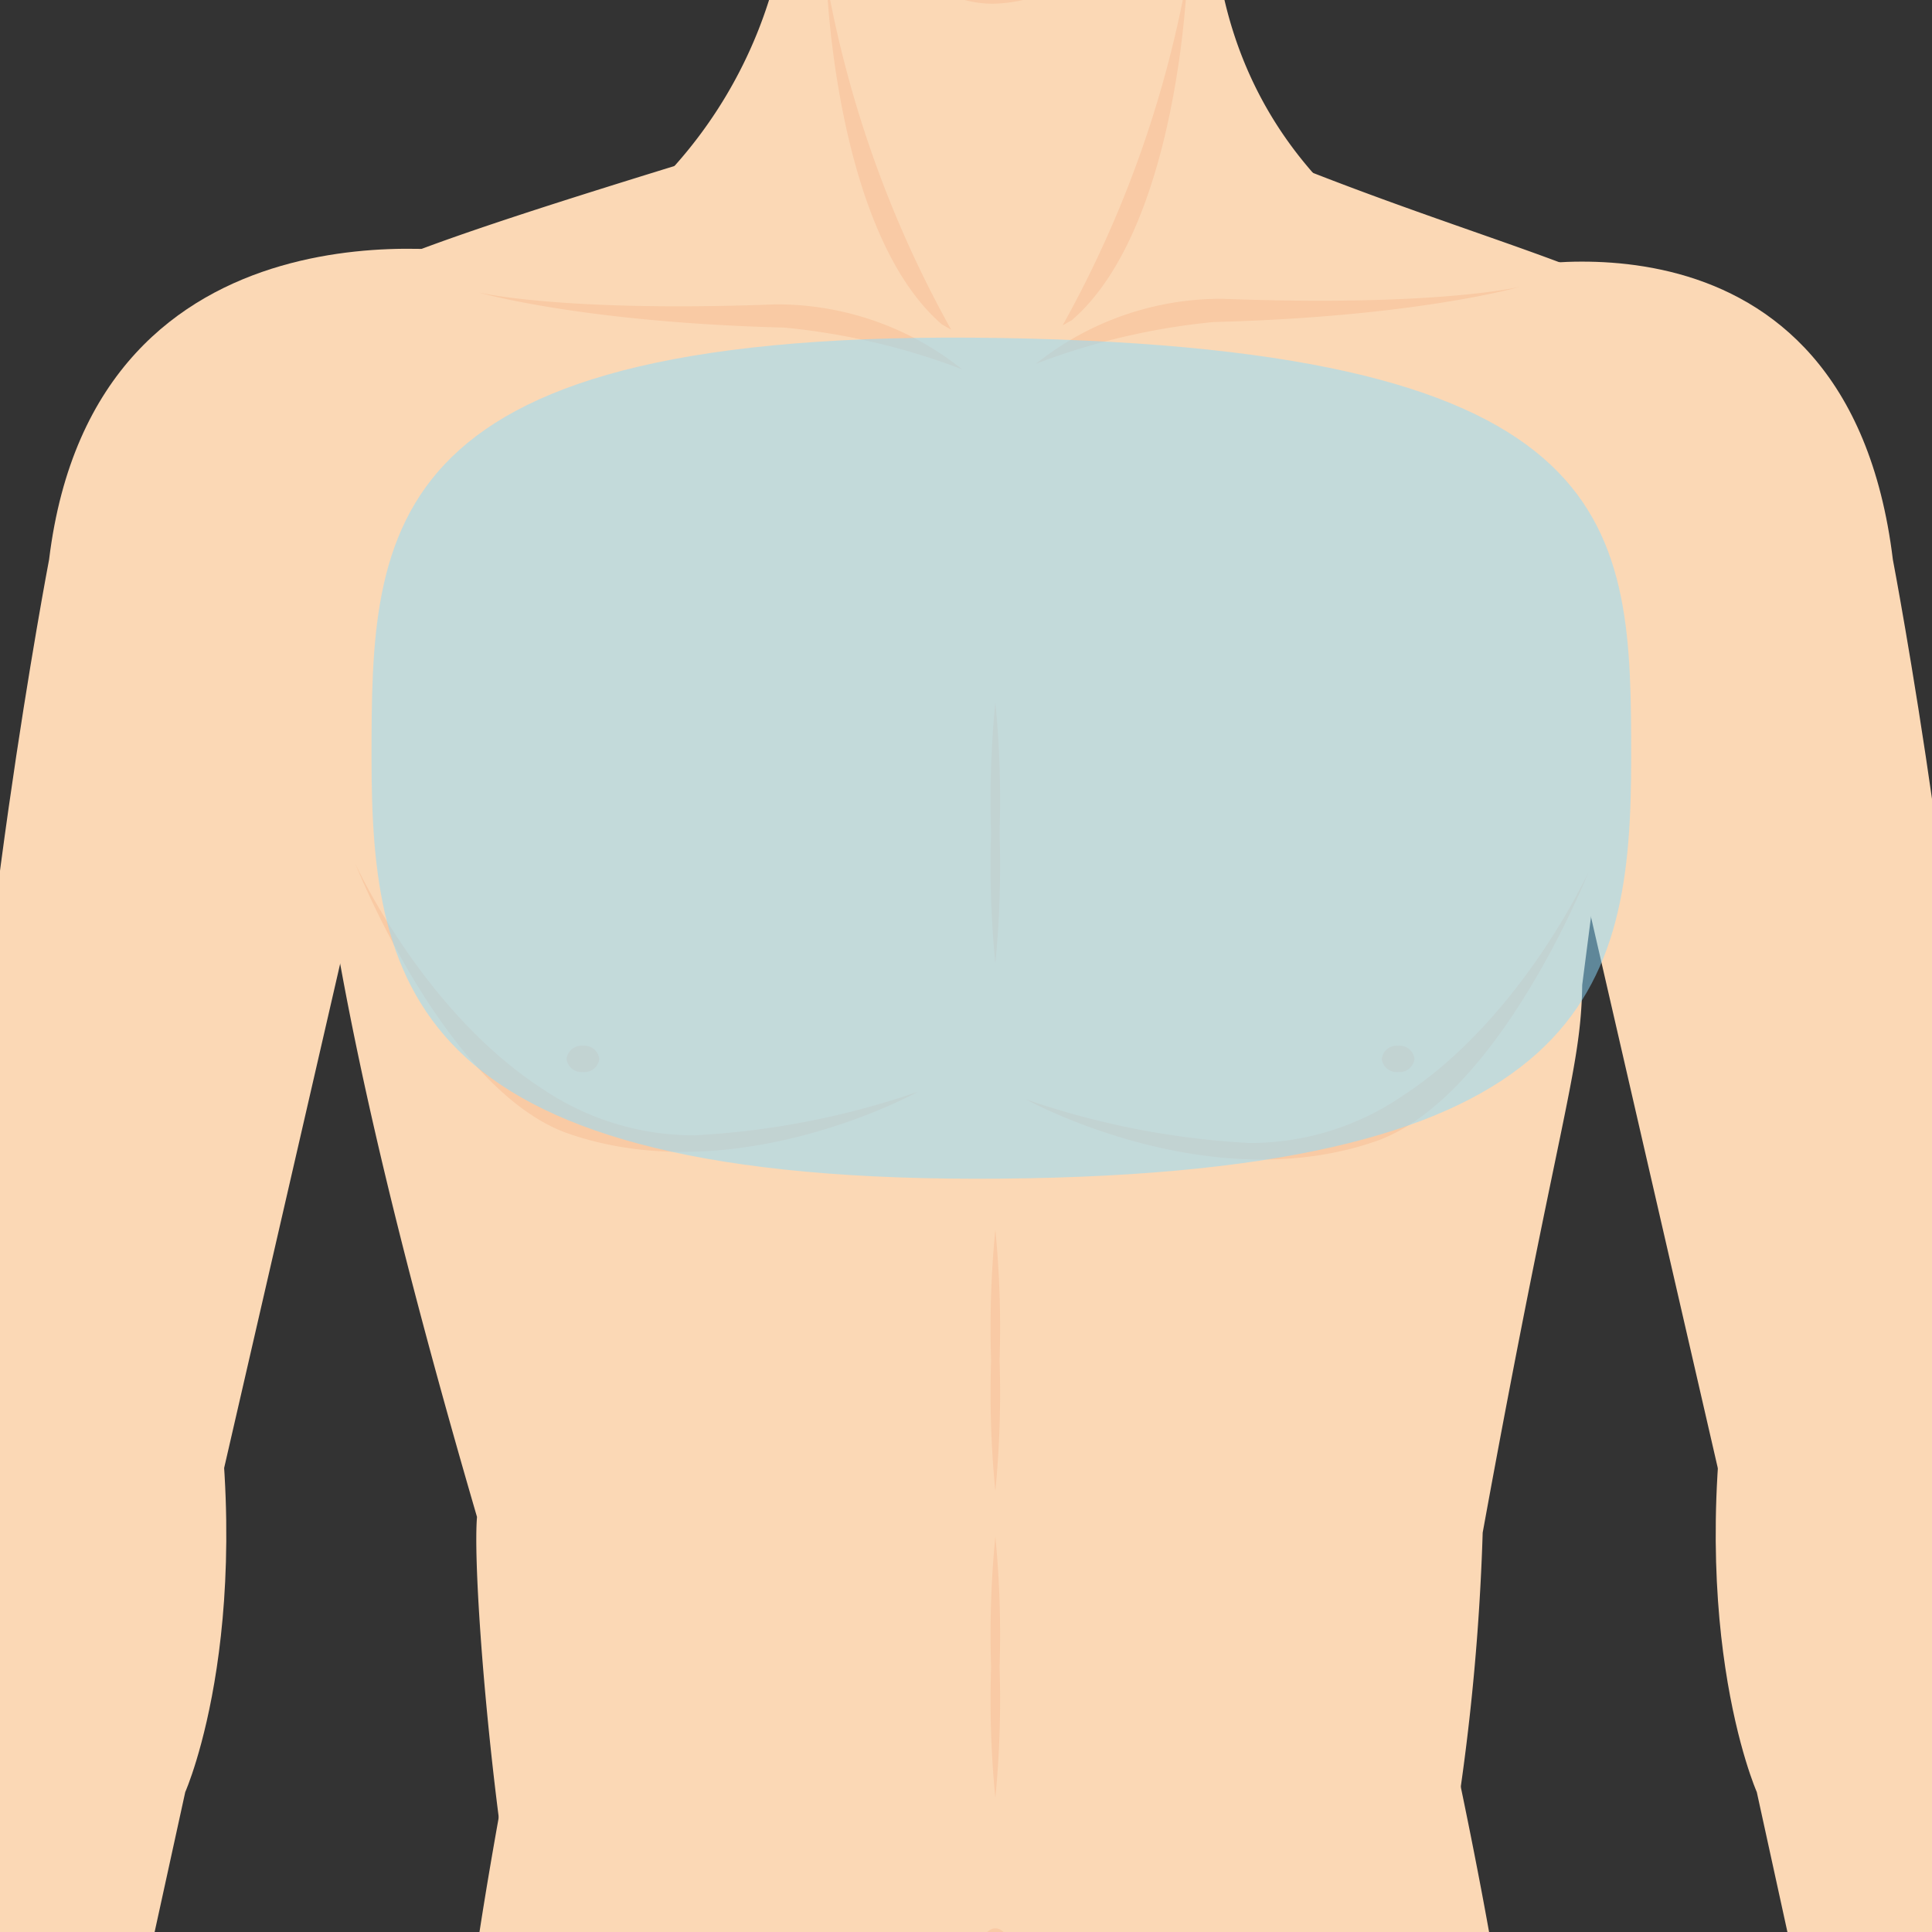 <svg xmlns="http://www.w3.org/2000/svg" xmlns:xlink="http://www.w3.org/1999/xlink" width="78" height="78" viewBox="0 0 78 78"><rect x="0" y="0" width="78" height="78" fill="#333333" stroke="none"/><defs><clipPath id="a"><rect width="78" height="78" transform="translate(1524 1189)" fill="none" stroke="#000" stroke-width="1"/></clipPath><clipPath id="b"><path d="M31.211-501.269c0,20.206,15.415,36.587,34.431,36.587s34.431-16.38,34.431-36.587-15.415-36.587-34.431-36.587S31.211-521.476,31.211-501.269Z" transform="translate(-31.211 537.856)" fill="none"/></clipPath><clipPath id="d"><path d="M92.486-473.584H72.762a18.369,18.369,0,0,1-4.832,20.353h28.3C87.51-461.485,92.486-473.584,92.486-473.584Z" transform="translate(-67.929 473.584)" fill="none"/></clipPath></defs><g transform="translate(-1279 -4782)"><g transform="translate(1 1)"><g transform="translate(-246 3592)" clip-path="url(#a)"><g transform="translate(1519.945 1142.477)"><path d="M24.055-236.724l5.483,5.833c.2.236-.023.939-.381,1.278s-1.365-.263-1.568-.5l-4.563-3.607" transform="translate(-17.121 397.408)" fill="#fad7b5"/><path d="M19.281-245.261l2.224,6.491c.088.2-.08,1.495-.384,1.641a2.225,2.225,0,0,1-1.912-.494L15.393-243" transform="translate(-13.561 401.389)" fill="#fad7b5"/><path d="M17.315-276.246c2.064,1.041,1.139,1.819,1.525,4.137,1.03,1.116,1.385,4.642,2.728,7.227l2.106,7.683s-.375,1.442-1.214.846c-.131-.093-.854-1.132-2.532-3.657,0,0-1.09-2.57-1.507.348l-.051,1.424-3.817,1.789A20.507,20.507,0,0,1,12.7-258.51c-.94-1.7-.995-12.051-.079-12.813l.217-3.813S16.438-276.688,17.315-276.246Z" transform="translate(-11.96 415.878)" fill="#fad7b5"/><path d="M156.685-237.442,151.3-231.52c-.2.24.038.939.4,1.272s1.36-.285,1.559-.529l4.5-3.682" transform="translate(-76.914 397.743)" fill="#fad7b5"/><path d="M161.721-246.015l-2.116,6.527c-.085.2.1,1.493.411,1.635a2.224,2.224,0,0,0,1.9-.526l3.728-5.436" transform="translate(-80.812 401.741)" fill="#fad7b5"/><path d="M158.481-277.125c-2.046,1.075-1.109,1.837-1.456,4.162-1.011,1.132-1.308,4.664-2.609,7.271l-1.979,7.717s.4,1.436,1.227.825c.129-.095.835-1.146,2.472-3.7,0,0,1.048-2.587,1.512.323l.075,1.423,3.846,1.726a20.518,20.518,0,0,0,1.822-2.091c.912-1.716.8-12.066-.132-12.812l-.861-4.884S159.35-277.581,158.481-277.125Z" transform="translate(-77.479 416.35)" fill="#fad7b5"/><path d="M94.545-267.984s3.747,20.345,4.169,23.177l1.779,15.854s.492,7.234,1.855,10.05a81.84,81.84,0,0,1,1.408,10.215s1.336,24.618,2.87,33.749c1.081,14.137,1.87,15.929,2.87,21.5,0,0-.406-.135,2.452.068,0,0,2.806,3.915,3.58-.1,0,0,.456-7.931,1.209-17.863,0,0,1.928-25.547.285-37.366,0,0-.487-8.009.724-12.5,0,0,3.538-49.156-2.429-60.73Z" transform="translate(-50.478 418.489)" fill="#fbd8b5" fill-rule="evenodd"/><path d="M74.383-267.039s-4.062,22.728-4.485,25.56L68.12-225.624s-.491,7.234-1.854,10.05a81.846,81.846,0,0,0-1.408,10.215s-.32,21.412-2.87,33.749c0,0-1.463,8.924-1.835,16.93,0,0-.548,6.7-3.4,6.9,0,0-2.888,1.654-3.662-2.36,0,0-.456-7.931-1.209-17.863,0,0-1.928-25.547-.285-37.366,0,0,.487-8.008-.723-12.5,0,0-3.538-49.156,2.429-60.73Z" transform="translate(-29.621 416.936)" fill="#fbd8b5" fill-rule="evenodd"/><path d="M74.594-293.144l3.3-.126,19.375-5.821a78.976,78.976,0,0,0-.205-12.95c-.721-8.991-5.074-26.306-5.074-26.306l-33.352-.373s-4.339,19.4-4.349,26.145c-.006,3.723.04,13.927.04,13.927Z" transform="translate(-31.703 444.979)" fill="#fbd8b5"/><path d="M14.7-348.039s-2.718,4.45-2.246,24.724L12.97-309.2,14-307.611l4.2,1.047,5.5-25.132s3.12-7.026.8-19.01C24.488-350.706,17.267-349.662,14.7-348.039Z" transform="translate(-12.166 450.569)" fill="#fbd8b5" fill-rule="evenodd"/><path d="M37.6-431.639S22.108-434.463,20.258-419.3c0,0-3.214,16.784-3.447,30-.1,9.115,1.909,10.407,1.909,10.407s5.853,5.965,8.414-2.9l5.515-23.97s5.7-15.15,3.061-24.123" transform="translate(-14.221 488.413)" fill="#fbd8b5" fill-rule="evenodd"/><path d="M131.286-430.529s14.041-3.48,15.891,11.686c0,0,3.214,16.784,3.447,30,.1,9.115-1.91,10.407-1.91,10.407s-5.853,5.965-8.414-2.9l-5.515-23.97s-7.533-15.09-4.89-24.063" transform="translate(-66.702 487.959)" fill="#fbd8b5" fill-rule="evenodd"/><path d="M160.029-348.039s2.719,4.45,2.246,24.724l-.513,14.118-1.026,1.585-4.2,1.047-5.5-25.132s-3.121-7.026-.8-19.01C150.244-350.706,157.466-349.662,160.029-348.039Z" transform="translate(-76.055 450.569)" fill="#fbd8b5" fill-rule="evenodd"/><path d="M139.465-11.735a24.664,24.664,0,0,1,2.274,2.385s.841,1.144,1.621.878c0,0,1.813-.163.181-1.952l-1.82-2.2-1.7-.244-1.068.307Z" transform="translate(-71.187 292.999)" fill="#fad7b5"/><path d="M136.528-13.424a10.231,10.231,0,0,0,1.252,2.418l1.484,1.785s1.51,1.241-.726,1.583a2.75,2.75,0,0,1-1.806-1.289,4.55,4.55,0,0,0-1.371-1.33l-1.634-1.833-.177-1.091,2.965-.379Z" transform="translate(-68.67 293.324)" fill="#fad7b5"/><path d="M131.758-11.006s-3.91-.354-4.095.779.355-.087.355-.087a4.607,4.607,0,0,1,2.1,1.336,7.332,7.332,0,0,1,1,1.09,8.381,8.381,0,0,1,.577.925s0,1.543,2.446,1.112c0,0,1.136-.351-.181-1.909,0,0-1.114-.964-1.187-1.735a2.014,2.014,0,0,0-1.024-1.509" transform="translate(-65.906 292.157)" fill="#fad7b5"/><path d="M137.206-3.758s-1.672.387-2.378-.479A10.056,10.056,0,0,0,133.447-6a5.039,5.039,0,0,1,.735,1.34A2.056,2.056,0,0,0,135.5-3.469s1.25.347,1.709-.289" transform="translate(-68.622 289.796)" fill="#f9caa5"/><path d="M136.763-8.115l-.957-.973s-.335-.451.122-.376c0,0,.192-.077.888,1.29,0,0,.1.166-.053.059" transform="translate(-69.667 291.417)" fill="#f9caa5"/><path d="M141.77-5.037s-1.638.756-2.568-.41a9.269,9.269,0,0,0-1.3-1.346,10.309,10.309,0,0,1,.767.97,2.985,2.985,0,0,0,1.565,1.288,1.578,1.578,0,0,0,1.535-.5" transform="translate(-70.7 290.167)" fill="#f9caa5"/><path d="M125.471-65.271s.649,8.85,1.735,12.99c2.43,9.808,4.779,11.851,4.779,11.851l1.785,3.379s2.253,2.155.174,2.635l-1.627-1.74-1.863-1.155-1.973.026-4.756.773.595.912a12.888,12.888,0,0,0,2.3,2.657s1.712,1.061-.64,1.718a4.351,4.351,0,0,1-4.041-1.763s-.489-1.276-1.105-1.6a6.413,6.413,0,0,1-1.767-6.283s.59-2.31-.271-2.864c0,0-1.772-2.572-1.566-4.819,0,0,.87-6.516,1.517-7.418l.091-10.686Z" transform="translate(-61.051 318.089)" fill="#fad7b5"/><path d="M147.228-8.271a8.508,8.508,0,0,0-1.4-1.9l-.138-.253.33-.176s.279.507.554.975c0,0,.825.756.65,1.352" transform="translate(-74.333 291.942)" fill="#f9caa5"/><path d="M44.232-11.741a24.684,24.684,0,0,0-2.274,2.385s-.841,1.144-1.621.878c0,0-1.813-.163-.181-1.952l1.82-2.2,1.7-.244,1.069.307Z" transform="translate(-24.793 293.001)" fill="#fad7b5"/><path d="M46.349-13.431A10.222,10.222,0,0,1,45.1-11.013L43.612-9.228s-1.51,1.241.726,1.583a2.75,2.75,0,0,0,1.806-1.289,4.546,4.546,0,0,1,1.371-1.33L49.15-12.1l.177-1.091-2.965-.379Z" transform="translate(-26.49 293.327)" fill="#fad7b5"/><path d="M50.448-11.012s3.91-.354,4.095.779-.356-.087-.356-.087a4.606,4.606,0,0,0-2.1,1.336,7.329,7.329,0,0,0-1.005,1.09,8.453,8.453,0,0,0-.577.925s0,1.543-2.446,1.112c0,0-1.136-.351.181-1.909,0,0,1.114-.964,1.187-1.735a2.014,2.014,0,0,1,1.024-1.509" transform="translate(-28.583 292.16)" fill="#fad7b5"/><path d="M47.816-3.764s1.672.387,2.378-.479A10.054,10.054,0,0,1,51.575-6a5.041,5.041,0,0,0-.735,1.34,2.055,2.055,0,0,1-1.315,1.187s-1.25.347-1.709-.289" transform="translate(-28.683 289.799)" fill="#f9caa5"/><path d="M50.53-8.121l.957-.973s.335-.451-.122-.376c0,0-.192-.077-.888,1.29,0,0-.1.166.054.059" transform="translate(-29.909 291.42)" fill="#f9caa5"/><path d="M43.157-5.043s1.638.756,2.568-.41a9.277,9.277,0,0,1,1.3-1.346,10.306,10.306,0,0,0-.767.97A2.984,2.984,0,0,1,44.692-4.54a1.578,1.578,0,0,1-1.534-.5" transform="translate(-26.51 290.17)" fill="#f9caa5"/><path d="M47.442-65.277s-.649,8.85-1.735,12.99c-2.43,9.808-4.779,11.851-4.779,11.851l-1.785,3.379s-2.253,2.155-.174,2.635l1.628-1.74,1.863-1.155,1.973.026,4.756.773-.6.912a12.886,12.886,0,0,1-2.3,2.657s-1.712,1.061.64,1.718A4.351,4.351,0,0,0,50.974-33s.489-1.276,1.105-1.6a6.413,6.413,0,0,0,1.766-6.283s-.59-2.31.271-2.864c0,0,1.771-2.572,1.566-4.819,0,0-.871-6.516-1.517-7.419l-.091-10.686Z" transform="translate(-24.146 318.092)" fill="#fad7b5"/><path d="M39.717-8.277a8.5,8.5,0,0,1,1.4-1.9l.138-.253-.33-.176s-.28.507-.555.975c0,0-.825.756-.65,1.352" transform="translate(-24.894 291.945)" fill="#f9caa5"/><path d="M73.851-271.287s4.646,8.536,10.83,9.912l.478.022s-6.952-4.059-11.308-9.935" transform="translate(-40.826 413.528)" fill="#f9caa5"/><path d="M106.549-271.287s-4.646,8.536-10.83,9.912l-.478.022s6.952-4.059,11.308-9.935" transform="translate(-50.802 413.528)" fill="#f9caa5"/><g transform="translate(10.273)" clip-path="url(#b)"><path d="M95.87-508.1c3.864-17.25-10.22-17.328-13.845-17.328s-15.2-.306-11.987,17.863a2.766,2.766,0,0,0,2.82-.807l6.97-10.373,2.513,1.189,1.255-.264,1.256-.4,3.948,1.454,2.871,1.452,1.884,1.849,1.061,5.033Z" transform="translate(-49.06 532.06)" fill="#604d3f"/></g><path d="M111.295-490.134c-.664,2.5.46,4.793,1.887,4.284a5.574,5.574,0,0,0,3.906-3.878c.664-2.5.424-4.805-1.039-5.194a1.172,1.172,0,0,0-.3-.038C114.248-494.96,111.915-492.467,111.295-490.134Z" transform="translate(-58.199 517.849)" fill="#ffd3a7"/><g transform="translate(10.273)" clip-path="url(#b)"><path d="M116.107-492.534s3.179-.322,1.85,3.78a4.564,4.564,0,0,1-2.751,2.643s3-.149,3.59-4.5c0,0,.015-3.008-2.69-1.925" transform="translate(-70.387 516.827)" fill="#f9caa5"/></g><path d="M67.718-494.922c-1.464.389-1.7,2.7-1.04,5.194a5.574,5.574,0,0,0,3.906,3.878c1.427.509,2.551-1.786,1.887-4.284-.62-2.333-2.953-4.826-4.451-4.826A1.17,1.17,0,0,0,67.718-494.922Z" transform="translate(-37.317 517.849)" fill="#ffd3a7"/><path d="M70.063-492.534s-3.179-.322-1.851,3.78a4.565,4.565,0,0,0,2.751,2.643s-3-.149-3.59-4.5c0,0-.016-3.008,2.689-1.925" transform="translate(-37.805 516.827)" fill="#f9caa5"/><path d="M89.131-383.209a93.521,93.521,0,0,1-2.1,17.022,13.3,13.3,0,0,1-.765,2.3c-.258.542-.522.852-.785.866l-33.759.377c-1.726.093-3.466-17.87-3.193-21.2-8.994-30.842-6.012-33.745-8.148-47.2.534-2.259,3.959-3.6,16.8-7.55l23.624-.1c8.149,3.316,14.986,4.888,15.793,6.671l-3.449,26.7C93.1-401.793,92.177-399.928,89.131-383.209Z" transform="translate(-25.216 491.61)" fill="#fbd8b5"/><path d="M94.95-303.662c0,.611-.3,1.108-.658,1.108s-.663-.5-.663-1.108.3-1.107.663-1.107.658.5.658,1.107" transform="translate(-50.05 429.144)" fill="#f9caa5"/><path d="M94.95-304.238a.606.606,0,0,1-.658.532.608.608,0,0,1-.663-.532.608.608,0,0,1,.663-.531.606.606,0,0,1,.658.531" transform="translate(-66.7 393.511)" fill="#f9caa5"/><path d="M94.95-304.238a.606.606,0,0,1-.658.532.608.608,0,0,1-.663-.532.608.608,0,0,1,.663-.531.606.606,0,0,1,.658.531" transform="translate(-33.788 393.511)" fill="#f9caa5"/><path d="M93.972-299.494a40.91,40.91,0,0,1-.171,5.28,40.556,40.556,0,0,1-.172-5.28,40.476,40.476,0,0,1,.172-5.275,40.829,40.829,0,0,1,.171,5.275" transform="translate(-49.561 400.936)" fill="#f9caa5"/><path d="M93.972-299.494a40.91,40.91,0,0,1-.171,5.28,40.556,40.556,0,0,1-.172-5.28,40.476,40.476,0,0,1,.172-5.275,40.829,40.829,0,0,1,.171,5.275" transform="translate(-49.561 379.639)" fill="#f9caa5"/><path d="M93.972-299.494a40.91,40.91,0,0,1-.171,5.28,40.556,40.556,0,0,1-.172-5.28,40.476,40.476,0,0,1,.172-5.275,40.829,40.829,0,0,1,.171,5.275" transform="translate(-49.561 413.326)" fill="#f9caa5"/><path d="M92.486-473.584H72.762a18.369,18.369,0,0,1-4.832,20.353h28.3C87.51-461.485,92.486-473.584,92.486-473.584Z" transform="translate(-38.064 507.879)" fill="#fbd8b5"/><g transform="translate(29.865 34.295)" clip-path="url(#d)"><path d="M78-467.828s4.52,7.859,9.065,7.639,8.647-5.764,9.218-8.573-1.507-2.631-1.507-2.631l-13.921.662Z" transform="translate(-72.627 472.563)" fill="#f9caa5" fill-rule="evenodd"/></g><path d="M84.46-524.749c-6.471,0-12.686,4.612-11.716,16.272A98.29,98.29,0,0,0,74.627-495.5c.783,2.778,6.292,8.022,6.982,8.337a19.99,19.99,0,0,0,5.918.049c.465-.274,6.488-5.913,7-8.351.613-2.938,1.928-10.764,1.928-14.221,0-11.7-5.52-15.066-11.991-15.066" transform="translate(-40.263 531.743)" fill="#fbd8b5"/><path d="M89.081-466.174s-.994-.021-.928-.522c0,0,.039-.383.458-.222l.458.213a2.533,2.533,0,0,0,.732.308s.157.192-.327.224Z" transform="translate(-47.495 504.789)" fill="#6d4d38"/><path d="M99.687-466.2s.994-.021.928-.522c0,0-.039-.383-.457-.222l-.458.213a2.535,2.535,0,0,1-.732.308s-.157.191.327.223Z" transform="translate(-52.529 504.802)" fill="#6d4d38"/><path d="M90.667-465.72s-.686-.087-.238-.2a1.379,1.379,0,0,1,.9-.029,4.79,4.79,0,0,0,1.639.335s1-.175,1.9-.366c.229,0,.885-.018.555.263,0,0-1.083.176-2.035.352a4.688,4.688,0,0,1-1.243-.044Z" transform="translate(-48.487 504.347)" fill="#6d4d38"/><path d="M106.31-489.054c-.046.743-1.241,1.532-2.665,1.441s-3.206-.179-3.159-.922,1.908-2.118,3.331-2.028,2.54.766,2.492,1.509" transform="translate(-53.248 515.8)" fill="#fff"/><path d="M103.109-489.6a1.489,1.489,0,0,0,.922,1.9,1.487,1.487,0,0,0,1.887-.922,1.483,1.483,0,0,0-.916-1.891,1.486,1.486,0,0,0-1.894.917" transform="translate(-54.434 515.817)" fill="#6d4d38"/><path d="M100.111-488.289a5.184,5.184,0,0,1,1.394-2.139,3.427,3.427,0,0,1,2.36-.39c.726.089,2.036.6,2.317,1.523,0,0-3.714-3.263-6.071,1.006" transform="translate(-53.074 515.938)" fill="#604d3f"/><path d="M98.65-493.863l.449-1.345,5.6-.748a5.652,5.652,0,0,1,1.943.9,4.826,4.826,0,0,0-2.69-.075Z" transform="translate(-52.392 518.314)" fill="#8f6e4c"/><path d="M78.426-489.054c.046.743,1.242,1.532,2.665,1.441s3.206-.179,3.159-.922-1.907-2.118-3.331-2.028-2.539.766-2.492,1.509" transform="translate(-42.959 515.8)" fill="#fff"/><path d="M84.12-489.6a1.489,1.489,0,0,1-.922,1.9,1.488,1.488,0,0,1-1.888-.922,1.484,1.484,0,0,1,.916-1.891,1.487,1.487,0,0,1,1.894.917" transform="translate(-44.267 515.817)" fill="#6d4d38"/><path d="M84.41-488.289a5.181,5.181,0,0,0-1.393-2.139,3.429,3.429,0,0,0-2.36-.39c-.726.089-2.036.6-2.317,1.523,0,0,3.713-3.263,6.07,1.006" transform="translate(-42.92 515.938)" fill="#604d3f"/><path d="M84.189-493.863l-.449-1.345-5.6-.748a5.647,5.647,0,0,0-1.943.9,4.825,4.825,0,0,1,2.69-.075Z" transform="translate(-41.919 518.314)" fill="#8f6e4c"/><path d="M94.511-472.812s-.488-.012-.456-.315c0,0,.019-.231.225-.135l.224.129a1.172,1.172,0,0,0,.36.187s.077.115-.16.134Z" transform="translate(-50.249 507.74)" fill="#6d4d38"/><path d="M97.366-519.917a11.01,11.01,0,0,0-2.226-5.494l2.12.126a44,44,0,0,0-4.361-3.223,5.447,5.447,0,0,0,2.362-.822c-.886.19-4.042-1.475-4.042-1.475l1.8-1.495a13.163,13.163,0,0,1-4.239-.316,3.86,3.86,0,0,0-1.845-.031c-.613-.558-1.859-1.2-4.363-1.707,0,0-2.634-.759-3.361-1.012,0,0,1.938,1.454,1.908,1.706a9.242,9.242,0,0,0-6.843-.727s2.241.664,2.362,1.233c0,0-1.272-.822-5.451,2.212,0,0-2.907,2.338-4.966,2.275,0,0,2.664.758,4.118,0,0,0-3.391,2.844-4.179,2.971a4.479,4.479,0,0,0,1.877-.316,6.09,6.09,0,0,0-2.483,4.045,15.237,15.237,0,0,1,1.726-1.485c.606-.379-1.09,2.939-2.15,4.393a6.815,6.815,0,0,0,2.362-1.77,5.728,5.728,0,0,0-.606,5.94,14.243,14.243,0,0,1,1.635-2.907s-.666,2.844.242,4.234l2.483-4.581s-.606,3.159,1.03,4.076c0,0-.3-5.656,2.846-7.616h.059a11.728,11.728,0,0,0,5.786,7.2,40.458,40.458,0,0,1-1.877-5.5s2.665,5.309,5.693,5.309c0,0-2.786-3.792-2.907-6,0,0,3.573,5.941,6.48,6.193a10.283,10.283,0,0,1-1.514-3.981s2.18,3.665,4.724,5.182c0,0-.28-1.061-.658-2.521,1.029,1.366,2,2.919,2,2.919l.109-5.047,1.05,4.764c.628-.814,1.573-4.708,1.573-4.708l1.274,1.13a16.4,16.4,0,0,0-.959-3.926,7.128,7.128,0,0,1,1.405.75" transform="translate(-36.76 536.694)" fill="#6b5547"/><path d="M46.448-385.309s3.625,9.185,8.626,10.9c6.8,2.336,14.09-1.7,14.09-1.7a32.939,32.939,0,0,1-9.016,1.76A10.9,10.9,0,0,1,54-376.225C49.155-379.359,46.448-385.309,46.448-385.309Z" transform="translate(-28.045 466.708)" fill="#f9caa4" fill-rule="evenodd"/><path d="M119.909-384.728s-3.625,9.185-8.626,10.9c-6.8,2.335-14.09-1.7-14.09-1.7a32.936,32.936,0,0,0,9.016,1.76,10.9,10.9,0,0,0,6.149-1.879C117.2-378.778,119.909-384.728,119.909-384.728Z" transform="translate(-51.713 466.437)" fill="#f9caa4" fill-rule="evenodd"/><path d="M117.473-428.966s-4.155,1.21-12.353,1.42a27.447,27.447,0,0,0-7.176,1.685,11.961,11.961,0,0,1,7.525-2.623C114.113-428.155,117.473-428.966,117.473-428.966Z" transform="translate(-52.063 487.07)" fill="#f9caa4" fill-rule="evenodd"/><path d="M55.757-428.544s4.155,1.21,12.353,1.42a27.466,27.466,0,0,1,7.176,1.685,11.962,11.962,0,0,0-7.525-2.623C59.117-427.733,55.757-428.544,55.757-428.544Z" transform="translate(-32.387 486.873)" fill="#f9caa4" fill-rule="evenodd"/><path d="M104.989-452.407s-.332,10.132-4.659,13.855l-.368.205a45.374,45.374,0,0,0,5.026-14.061" transform="translate(-53.004 498.003)" fill="#f9caa5"/><path d="M93.613-488.478s.77,6.248.037,8c0,0-.575.927-.268-2.434a35.686,35.686,0,0,0,.23-5.57" transform="translate(-49.893 514.826)" fill="#f9caa5"/><path d="M82.105-452.079s.332,10.132,4.659,13.855l.367.206a45.385,45.385,0,0,1-5.026-14.061" transform="translate(-44.676 497.849)" fill="#f9caa5"/><path d="M82.254-487.407a.423.423,0,0,1,.423.423.423.423,0,0,1-.423.423.423.423,0,0,1-.423-.423A.423.423,0,0,1,82.254-487.407Z" transform="translate(-44.548 514.327)" fill="#f2f2f2" fill-rule="evenodd"/><path d="M103.98-487.407a.423.423,0,0,1,.423.423.423.423,0,0,1-.423.423.423.423,0,0,1-.423-.423A.423.423,0,0,1,103.98-487.407Z" transform="translate(-54.681 514.327)" fill="#f2f2f2" fill-rule="evenodd"/></g></g><path d="M25.99,0C51.268.433,51.417,7.6,51.417,16.97S49.738,33.723,25.99,33.939.562,26.342.562,16.97.711-.43,25.99,0Z" transform="translate(1292.438 4794.646)" fill="#8ddcff" opacity="0.5"/></g></g></svg>